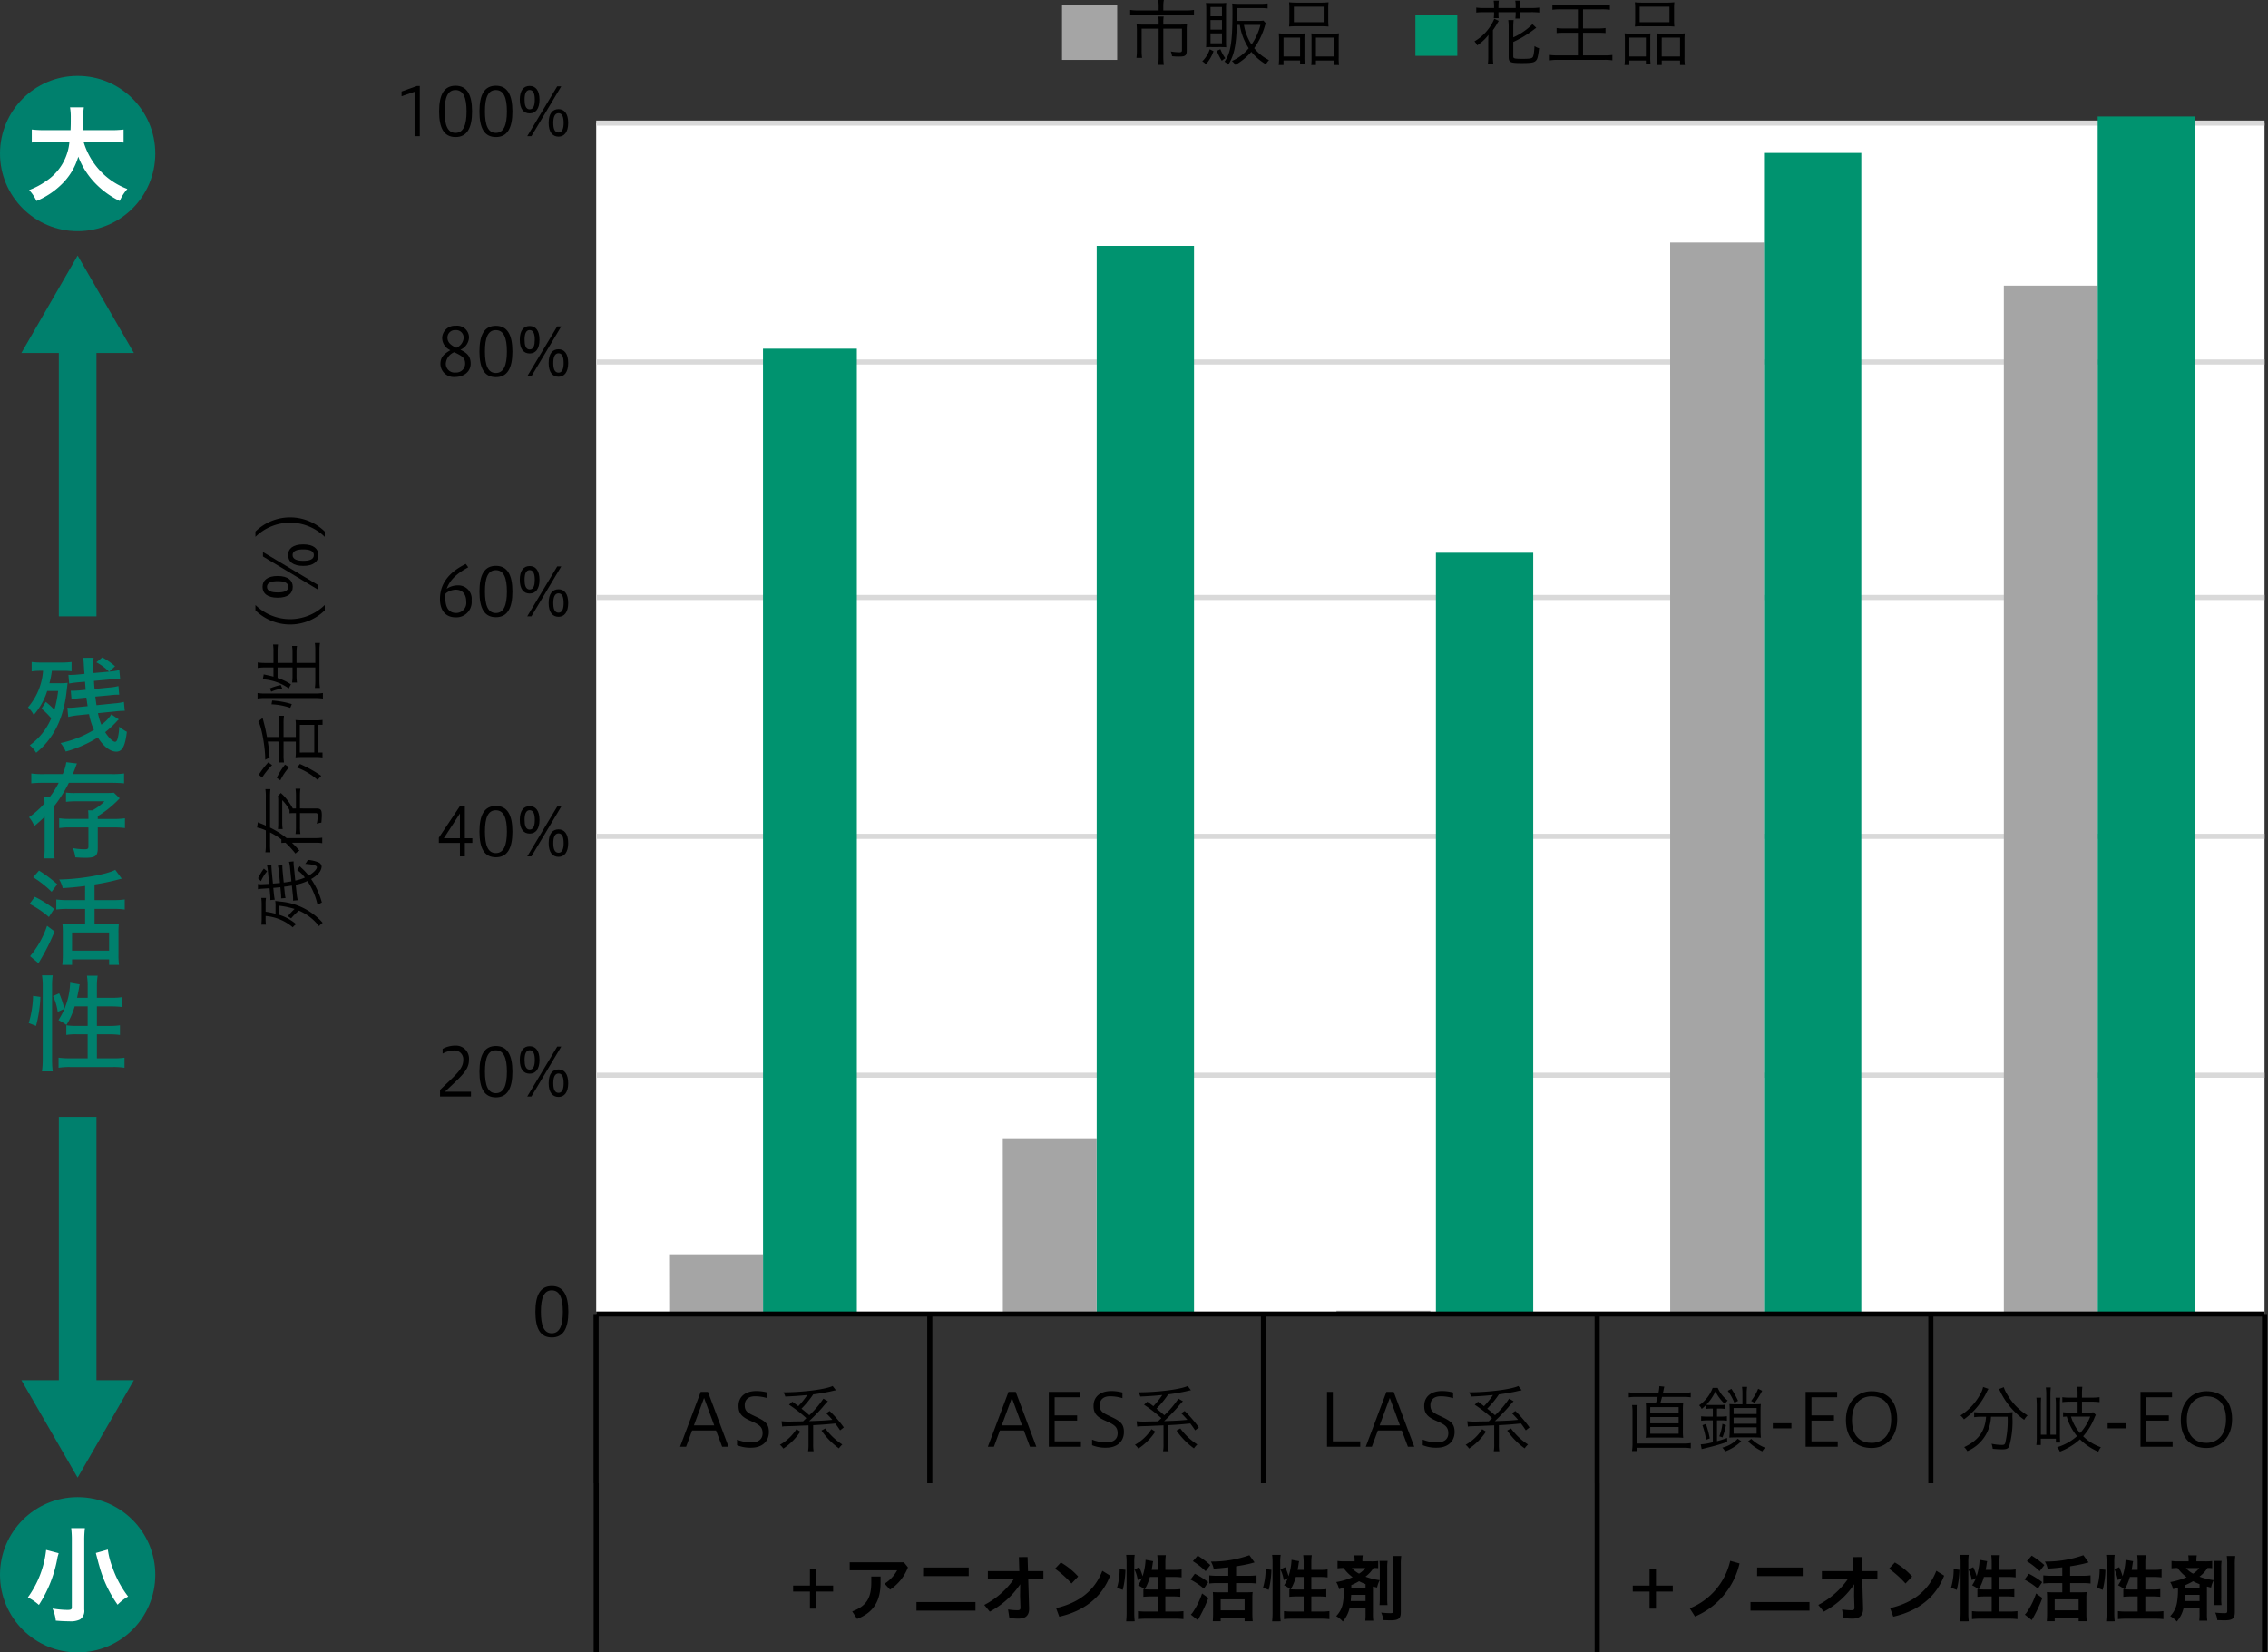 <svg xmlns="http://www.w3.org/2000/svg" xmlns:xlink="http://www.w3.org/1999/xlink" width="402.37" height="293.161" viewBox="0 0 402.37 293.161">
  <rect x="0" y="0" width="402.37" height="293.161" fill="#333333" stroke="none"/>
  <defs>
    <clipPath id="clip-path">
      <rect id="長方形_16253" data-name="長方形 16253" width="297.21" height="213.055" fill="none"/>
    </clipPath>
  </defs>
  <g id="グループ_66595" data-name="グループ 66595" transform="translate(-843 -6511)">
    <g id="アートワーク_118" data-name="アートワーク 118" transform="translate(1044.185 6657.581)">
      <g id="グループ_63120" data-name="グループ 63120" transform="translate(-201.185 -146.58)">
        <g id="グループ_63055" data-name="グループ 63055" transform="translate(45.321 91.795)">
          <g id="グループ_63054" data-name="グループ 63054">
            <g id="グループ_63053" data-name="グループ 63053">
              <path id="パス_352993" data-name="パス 352993" d="M46.306,130.721a4.721,4.721,0,0,0,.44.44,10.81,10.81,0,0,1,1.128,1.23c.866-.519,1.463-1.126,1.463-1.5,0-.285-.687-.479-2.073-.583a3.28,3.28,0,0,0,.453-.7,5.819,5.819,0,0,1,1.879.427.9.9,0,0,1,.583.764,2.124,2.124,0,0,1-.712,1.36,5.65,5.65,0,0,1-1.152.842,14.027,14.027,0,0,1,1.9,4.159,3.524,3.524,0,0,0-.751.478,12.614,12.614,0,0,0-1.813-4.287,8.474,8.474,0,0,1-2.072.662l.167,1.578a7.993,7.993,0,0,0,.194,1.166l-.84.078a2.3,2.3,0,0,0,.012-.285,7.338,7.338,0,0,0-.064-.906l-.157-1.489c-.375.078-.855.142-1.372.207l.1.971a6.141,6.141,0,0,0,.155,1.036l-.79.065a2.042,2.042,0,0,0,.013-.246c0-.181-.026-.5-.052-.816l-.091-.919c-.5.052-.712.064-.8.078l-.453.038.091.933a10.718,10.718,0,0,0,.168,1.165l-.8.065a1.933,1.933,0,0,0,.013-.246,8.518,8.518,0,0,0-.052-.919l-.079-.932a2.706,2.706,0,0,1-.3.013l-.957.064a1.408,1.408,0,0,1-.208.014,4.325,4.325,0,0,0-.6.091v-.945a2.8,2.8,0,0,0,.583.052c.194,0,.932-.04,1.4-.065l-.207-2.149a6.545,6.545,0,0,0-.181-1.178l.79-.079v.194c0,.168.026.48.064,1.011l.208,2.149c.686-.052.932-.079,1.243-.1l-.168-1.879a8.01,8.01,0,0,0-.194-1.2l.79-.065v.142c0,.234.026.634.065,1.075l.181,1.84c.5-.066,1.1-.155,1.36-.207l-.233-2.319a5.484,5.484,0,0,0-.194-1.152l.816-.078v.207a7.357,7.357,0,0,0,.078,1l.22,2.2a7.6,7.6,0,0,0,1.7-.531,5.384,5.384,0,0,0-1.361-1.335ZM38.9,132.87a10.112,10.112,0,0,1,1.023-1.723l.571.479a7.51,7.51,0,0,0-1.088,1.749Zm5.284,6.721a12.791,12.791,0,0,1,1.191-1.283,15.131,15.131,0,0,0-2.706-.569v1.618a8.61,8.61,0,0,1,2.991,1.657,2.291,2.291,0,0,0-.607.556,8.387,8.387,0,0,0-4.818-2.007v.428a6.365,6.365,0,0,0,.064,1.1h-.829a8.506,8.506,0,0,0,.065-1.2v-2.28a10.114,10.114,0,0,0-.065-1.256H40.3a7.1,7.1,0,0,0-.064,1.126V138.8a12.043,12.043,0,0,1,1.761.364V137.92a5.984,5.984,0,0,0-.052-1.036c.155.027.259.039.764.1a11.331,11.331,0,0,1,7.653,3.782,2.583,2.583,0,0,0-.647.6,8.936,8.936,0,0,0-3.575-2.759,9.877,9.877,0,0,0-1.372,1.372Z" transform="translate(-38.434 -68.842)"/>
              <path id="パス_352994" data-name="パス 352994" d="M41.049,128.739a11.4,11.4,0,0,0,.064,1.41H40.22a8.611,8.611,0,0,0,.078-1.424v-2.447a6.77,6.77,0,0,0-1.554-.518l.142-.932c.323.142.453.194.88.363.142.065.285.117.531.234V120.36a8.521,8.521,0,0,0-.078-1.411h.892a11.919,11.919,0,0,0-.064,1.4v5.426a15.113,15.113,0,0,1,2.939,1.865h5.051a8.633,8.633,0,0,0,1.269-.078v.971a7.413,7.413,0,0,0-1.269-.077H44.933c.427.413.764.763,1.334,1.411a2.506,2.506,0,0,0-.712.517,17.431,17.431,0,0,0-1.761-1.928c-.375.012-.479.025-.738.038v-.62a13.068,13.068,0,0,0-2.007-1.244Zm8.209-6.359c.777,0,.972.233.972,1.165,0,.4-.026.764-.078,1.347a3.114,3.114,0,0,0-.816.207,7.05,7.05,0,0,0,.167-1.4c0-.4-.077-.5-.374-.5H46.357v2.421a8.462,8.462,0,0,0,.079,1.295h-.868a8.161,8.161,0,0,0,.077-1.282V123.2h-.44a5.117,5.117,0,0,0-.7.039v-.558a7.246,7.246,0,0,0-1.295-1.773v3.962a7.742,7.742,0,0,0,.078,1.165h-.842a8.852,8.852,0,0,0,.052-1.191v-3.717a6.075,6.075,0,0,0-.052-.971l.531-.53c.078.089.142.155.168.18l.22.207a10.9,10.9,0,0,1,1.722,2.371h.557v-2.214a8.483,8.483,0,0,0-.077-1.3h.868a8.533,8.533,0,0,0-.079,1.308v2.2Z" transform="translate(-38.459 -70.743)"/>
              <path id="パス_352995" data-name="パス 352995" d="M40.614,112.453a27.863,27.863,0,0,1,.323,2.9,3.054,3.054,0,0,0-.777.338c.014-2.189-.647-5.868-1.23-6.825l.765-.583.052.18.064.233c.325,1.244.377,1.476.662,2.953h2.2v-2.486a8.1,8.1,0,0,0-.079-1.283h.895a8.689,8.689,0,0,0-.078,1.283v2.486h2.175v-2.034a5.478,5.478,0,0,0-.051-.983,8.581,8.581,0,0,0,1.151.051H49.1a8.438,8.438,0,0,0,1.23-.064v.866H49.6V114.4h.725v.868a9.524,9.524,0,0,0-1.243-.065H46.635a9.221,9.221,0,0,0-1.1.053,5.982,5.982,0,0,0,.051-.933v-1.865H43.411v2.41a8.515,8.515,0,0,0,.078,1.294h-.895a8.246,8.246,0,0,0,.079-1.294v-2.41Zm-1.594,5.88a15.588,15.588,0,0,1,1.684-2.189l.672.492a13.284,13.284,0,0,0-1.774,2.214Zm3.185.556a12.462,12.462,0,0,1,1.464-2.344l.739.453a10.4,10.4,0,0,0-1.569,2.331Zm4.107-2.459a23.527,23.527,0,0,1,3.781,2.1l-.647.725a11.576,11.576,0,0,0-3.64-2.188Zm2.551-2.034v-4.908H46.3V114.4Z" transform="translate(-38.426 -72.689)"/>
              <path id="パス_352996" data-name="パス 352996" d="M50.411,106.771a10.866,10.866,0,0,0-1.464-.091H40.1a7.646,7.646,0,0,0-1.282.091v-.984a7.237,7.237,0,0,0,1.282.091H49a8.586,8.586,0,0,0,1.413-.091Zm-8.042-3.651a9.423,9.423,0,0,1,2.382,1.139,2.984,2.984,0,0,0-.207.35c-.078.155-.091.182-.181.363a9.022,9.022,0,0,0-4.61-1.619l.167-.88a.3.3,0,0,1,.092.039c.142.025.388.078.738.155s.634.142.892.22v-1.631H40.115a7.2,7.2,0,0,0-1.269.091v-.984a8.981,8.981,0,0,0,1.269.091h1.528V98.483a7.332,7.332,0,0,0-.077-1.308h.88a9.957,9.957,0,0,0-.078,1.295v1.982h2.654V98.729a7.954,7.954,0,0,0-.078-1.295h.868a7.965,7.965,0,0,0-.078,1.295v1.723h3.329V98.288a9.172,9.172,0,0,0-.078-1.385h.906a8.119,8.119,0,0,0-.091,1.385v5.219a8.119,8.119,0,0,0,.091,1.385h-.906a8.919,8.919,0,0,0,.078-1.385v-2.253H45.735v1.385a8.064,8.064,0,0,0,.078,1.295h-.868a7.279,7.279,0,0,0,.078-1.23v-1.45H42.369Zm.829,1.89a6.5,6.5,0,0,0-1.956.544l-.233-.583a10.931,10.931,0,0,1,1.93-.6Zm1.425,3.407a11.487,11.487,0,0,0-3.33-.623l.118-.673a15.064,15.064,0,0,1,3.483.634Z" transform="translate(-38.446 -74.633)"/>
              <path id="パス_352997" data-name="パス 352997" d="M50.8,92.129a8.787,8.787,0,0,1-12.3,0v-.945a8.787,8.787,0,0,0,12.3,0Z" transform="translate(-38.502 -75.646)"/>
              <path id="パス_352998" data-name="パス 352998" d="M42.249,87.661c1.826,0,2.681.778,2.681,1.916,0,1.167-.856,1.93-2.681,1.93s-2.68-.764-2.68-1.93C39.569,88.439,40.422,87.661,42.249,87.661Zm7.136,2.4L39.646,84.2v-.79l9.739,5.827Zm-7.136.518c1.023,0,1.89-.208,1.89-1s-.868-1-1.89-1-1.89.219-1.89,1S41.212,90.575,42.249,90.575ZM46.8,82.054c1.8,0,2.68.777,2.68,1.89,0,1.152-.88,1.929-2.68,1.929-1.84,0-2.694-.765-2.694-1.929C44.1,82.817,44.955,82.054,46.8,82.054Zm0,2.913c1.01,0,1.876-.207,1.876-1.023,0-.777-.866-1-1.876-1-1.05,0-1.9.22-1.9,1S45.745,84.967,46.8,84.967Z" transform="translate(-38.313 -77.263)"/>
              <path id="パス_352999" data-name="パス 352999" d="M50.8,81.442a8.784,8.784,0,0,0-12.3,0V80.5a8.787,8.787,0,0,1,12.3,0Z" transform="translate(-38.502 -77.984)"/>
            </g>
          </g>
        </g>
        <g id="グループ_63058" data-name="グループ 63058" transform="translate(4.964 116.636)">
          <g id="グループ_63057" data-name="グループ 63057">
            <g id="グループ_63056" data-name="グループ 63056">
              <path id="パス_353000" data-name="パス 353000" d="M7.382,106.983a15.957,15.957,0,0,1,1.527,1.394,21.722,21.722,0,0,0,.658-3.335H7.627A11.8,11.8,0,0,1,5.234,109.3a4.725,4.725,0,0,0-1.017-1.357,11.067,11.067,0,0,0,2.676-6.482H6.4a10.736,10.736,0,0,0-1.527.1V99.9a13.876,13.876,0,0,0,1.847.094h3.334a16.737,16.737,0,0,0,1.9-.094v1.64a12.064,12.064,0,0,0-1.488-.077H8.457a15.216,15.216,0,0,1-.434,2.206h1.7a10.189,10.189,0,0,0,1.546-.075,1.221,1.221,0,0,0-.058.339L11,105.682c-.622,4.541-2.354,7.895-5.331,10.325a5.461,5.461,0,0,0-1.131-1.338,11.384,11.384,0,0,0,3.806-4.785,13.454,13.454,0,0,0-1.733-1.715Zm12.361,3.693a18.722,18.722,0,0,1-1.828,1.676c.62.981,1.356,1.7,1.752,1.7.207,0,.339-.169.452-.565a8.989,8.989,0,0,0,.283-2.111,8.005,8.005,0,0,0,1.357.905c-.3,2.563-.811,3.523-1.885,3.523s-2.3-.943-3.259-2.525a21.344,21.344,0,0,1-5.69,2.506A6.207,6.207,0,0,0,10,114.274a18.785,18.785,0,0,0,5.916-2.335,12.4,12.4,0,0,1-.868-2.789l-2.015.207a14.451,14.451,0,0,0-1.676.283L11.207,108a3.08,3.08,0,0,0,.377.019,11.5,11.5,0,0,0,1.338-.094l1.883-.188c-.113-.622-.149-1.018-.226-1.526l-1.168.112a11.344,11.344,0,0,0-1.469.207L11.81,105h.3c.264,0,.755-.019,1.188-.056l1.15-.113-.113-1.431-1.15.094c-.736.074-1.055.113-1.659.225l-.132-1.544a3.064,3.064,0,0,0,.34.019,12.407,12.407,0,0,0,1.337-.075l1.169-.113-.02-.245-.019-.245c-.019-.075-.038-.565-.094-1.47-.019-.339-.038-.4-.055-.584a1.341,1.341,0,0,1-.039-.188l-.038-.113,1.885-.019a8.289,8.289,0,0,0-.075,1c0,.265.038,1.263.055,1.715l2.752-.245a9.256,9.256,0,0,0-2.242-1.659l1.055-.866a12.436,12.436,0,0,1,2.261,1.564l-1.037.961.113-.019a10.3,10.3,0,0,0,1.679-.264l.149,1.563a1.64,1.64,0,0,0-.264-.018,13.834,13.834,0,0,0-1.488.112l-2.9.265c.057.865.075,1.054.112,1.431l2.488-.245a9.953,9.953,0,0,0,1.752-.264l.132,1.546a1.052,1.052,0,0,0-.206-.02,12.357,12.357,0,0,0-1.547.114l-2.486.225c.057.416.074.584.208,1.527l3.164-.32a9.437,9.437,0,0,0,1.7-.264l.152,1.583h-.246a14.082,14.082,0,0,0-1.507.112l-3,.3a10.293,10.293,0,0,0,.6,2.035,6.116,6.116,0,0,0,1.77-1.827l1.32.9c-.114.113-.171.149-.265.245-.038.038-.094.113-.17.188Z" transform="translate(-4.217 -99.088)" fill="#00806d"/>
              <path id="パス_353001" data-name="パス 353001" d="M6.977,118.535a19.966,19.966,0,0,0-2.2.094v-1.752a14.611,14.611,0,0,0,2.242.113H10.35a8.406,8.406,0,0,0,.64-2.111l1.885.226c-.132.32-.246.64-.358.962-.226.564-.34.829-.378.923h6.9a14.353,14.353,0,0,0,2.2-.113v1.752c-.433-.055-1.489-.094-2.167-.094H11.442A23.479,23.479,0,0,1,8.8,122.718v7.33a13.576,13.576,0,0,0,.114,1.9H7.033a11.514,11.514,0,0,0,.114-1.9v-5.484c-.565.546-1,.942-1.828,1.64a5.686,5.686,0,0,0-.942-1.564,15.869,15.869,0,0,0,2.75-2.468,9.683,9.683,0,0,0-.054-1.092h.959a14.839,14.839,0,0,0,1.6-2.544Zm9.59,11.625c0,1.338-.433,1.677-2.147,1.677-.49,0-1.037-.019-1.828-.075a6.445,6.445,0,0,0-.434-1.64,11.23,11.23,0,0,0,2.035.207c.584,0,.717-.094.717-.49v-3.391H11.743a13.713,13.713,0,0,0-2.016.113v-1.734a13.244,13.244,0,0,0,2,.114H14.91v-.6a6.746,6.746,0,0,0-.058-.923h.772a8.954,8.954,0,0,0,2.131-1.6H12.611a13.223,13.223,0,0,0-1.676.094v-1.64a12.418,12.418,0,0,0,1.714.074h5.293a14.612,14.612,0,0,0,1.49-.055l1.035,1a2.188,2.188,0,0,0-.226.227l-.319.319a18.7,18.7,0,0,1-3.355,2.62v.49h2.825a13.233,13.233,0,0,0,2-.114v1.734a13.745,13.745,0,0,0-2.054-.113h-2.77Z" transform="translate(-4.189 -96.291)" fill="#00806d"/>
              <path id="パス_353002" data-name="パス 353002" d="M5.38,135.889a18.661,18.661,0,0,1,3.43,2.148l-.924,1.433a17.2,17.2,0,0,0-3.428-2.319ZM8.9,142.032a38.49,38.49,0,0,1-2.865,5.632l-1.487-1.243a16.693,16.693,0,0,0,3.013-5.389Zm-2.771-10.8a23.314,23.314,0,0,1,3.242,2.43l-1,1.338A19.124,19.124,0,0,0,5.1,132.422Zm8.178,2.731c-1.338.188-2.789.321-3.976.377a4.9,4.9,0,0,0-.623-1.524c3.525-.039,8.423-.868,9.949-1.715l1.149,1.564-.377.093-.414.113a40.852,40.852,0,0,1-4.033.83v2.769H19.36a12.965,12.965,0,0,0,1.979-.113v1.79a12.186,12.186,0,0,0-1.961-.113H15.986v2.694h2.865a8.342,8.342,0,0,0,1.45-.075,12.869,12.869,0,0,0-.075,1.659V146.1a13.422,13.422,0,0,0,.094,1.866H18.569v-.981H11.994v.981H10.26a15.672,15.672,0,0,0,.094-1.885v-3.826a12.832,12.832,0,0,0-.075-1.6,9.413,9.413,0,0,0,1.433.075h2.6v-2.694H11.2a13.55,13.55,0,0,0-2,.113v-1.79a13.462,13.462,0,0,0,1.978.113h3.129Zm-2.318,11.474h6.575v-3.221H11.994Z" transform="translate(-4.174 -93.418)" fill="#00806d"/>
              <path id="パス_353003" data-name="パス 353003" d="M4.329,155.467a17.873,17.873,0,0,0,.772-4.823l1.3.188a23.321,23.321,0,0,1-.772,5.144Zm2.355,8.574a17.957,17.957,0,0,0,.132-2.244V148.93a11.535,11.535,0,0,0-.132-1.922h1.9a13.134,13.134,0,0,0-.113,1.922v12.981a16.867,16.867,0,0,0,.113,2.129Zm2.789-10.57a9.764,9.764,0,0,0-.829-2.789l1.091-.49a17.193,17.193,0,0,1,.925,2.751Zm3.015-.961a13.523,13.523,0,0,1-1.47,3.3,8.814,8.814,0,0,0-1.413-.866,12.862,12.862,0,0,0,2.072-6.632l1.7.3a2.9,2.9,0,0,0-.112.566c-.134.772-.228,1.168-.359,1.808h1.883v-2a10.946,10.946,0,0,0-.132-1.921h1.9a11.08,11.08,0,0,0-.132,1.921v2h2.468a11.649,11.649,0,0,0,1.978-.113v1.752a15.072,15.072,0,0,0-1.96-.112H16.425v3.467h2.129a11.4,11.4,0,0,0,1.96-.114v1.715a12.7,12.7,0,0,0-1.96-.112H16.425v4.258h2.789a13.872,13.872,0,0,0,2.109-.114V163.4a12.606,12.606,0,0,0-2.109-.133h-7.5a12.365,12.365,0,0,0-2.092.133v-1.792a13.615,13.615,0,0,0,2.092.114h3.07v-4.258H12.977a11.547,11.547,0,0,0-1.979.112v-1.715a10.208,10.208,0,0,0,1.772.114h2.015V152.51Z" transform="translate(-4.197 -90.601)" fill="#00806d"/>
            </g>
          </g>
        </g>
        <g id="グループ_63060" data-name="グループ 63060" transform="translate(3.793 45.336)">
          <line id="線_3378" data-name="線 3378" y1="49.645" transform="translate(9.982 14.366)" fill="none" stroke="#00806d" stroke-miterlimit="10" stroke-width="6.673"/>
          <g id="グループ_63059" data-name="グループ 63059">
            <path id="パス_353004" data-name="パス 353004" d="M23.187,55.8,13.205,38.515,3.223,55.8Z" transform="translate(-3.223 -38.515)" fill="#00806d"/>
          </g>
        </g>
        <g id="グループ_63062" data-name="グループ 63062" transform="translate(3.793 198.137)">
          <line id="線_3379" data-name="線 3379" y2="49.645" transform="translate(9.983)" fill="none" stroke="#00806d" stroke-miterlimit="10" stroke-width="6.673"/>
          <g id="グループ_63061" data-name="グループ 63061" transform="translate(0 46.724)">
            <path id="パス_353005" data-name="パス 353005" d="M3.223,208.021,13.2,225.307l9.983-17.287Z" transform="translate(-3.223 -208.021)" fill="#00806d"/>
          </g>
        </g>
        <circle id="楕円形_622" data-name="楕円形 622" cx="13.775" cy="13.775" r="13.775" transform="translate(0 13.463)" fill="#00806d"/>
        <g id="グループ_63064" data-name="グループ 63064" transform="translate(5.171 19.038)">
          <g id="グループ_63063" data-name="グループ 63063">
            <path id="パス_353006" data-name="パス 353006" d="M14.058,22.317a12.834,12.834,0,0,0,2.658,4.823,12.7,12.7,0,0,0,5.105,3.523,7.926,7.926,0,0,0-1.357,2.129A15.323,15.323,0,0,1,15.9,29.42a14.09,14.09,0,0,1-2.789-4.485A11.137,11.137,0,0,1,10.1,29.891a13.943,13.943,0,0,1-4.408,2.9,7.6,7.6,0,0,0-1.3-1.94,13.16,13.16,0,0,0,3-1.583,9.3,9.3,0,0,0,4.146-6.952H7.2a14.745,14.745,0,0,0-2.337.112V20.113a17.874,17.874,0,0,0,2.337.112h4.54c.039-.923.039-1.224.039-2.2a10.039,10.039,0,0,0-.133-1.847H14.1a13.762,13.762,0,0,0-.132,2.186c0,.753-.019,1.187-.036,1.865h4.9a18.55,18.55,0,0,0,2.318-.112v2.317a19.977,19.977,0,0,0-2.3-.112Z" transform="translate(-4.393 -16.174)" fill="#fff"/>
          </g>
        </g>
        <circle id="楕円形_623" data-name="楕円形 623" cx="13.775" cy="13.775" r="13.775" transform="translate(0 265.61)" fill="#00806d"/>
        <g id="グループ_63066" data-name="グループ 63066" transform="translate(4.945 271.11)">
          <g id="グループ_63065" data-name="グループ 63065">
            <path id="パス_353007" data-name="パス 353007" d="M9.664,234.768a.679.679,0,0,0-.057.226c-.074.225-.074.245-.132.433a22.691,22.691,0,0,1-3.315,8.516,9.107,9.107,0,0,0-1.96-1.337,17.573,17.573,0,0,0,3.241-8.422Zm4.654-4.447a17.719,17.719,0,0,0-.113,2.261v12.19a1.822,1.822,0,0,1-.753,1.753,3.783,3.783,0,0,1-1.922.319c-.716,0-1.488-.036-2.373-.112a7.022,7.022,0,0,0-.584-2.148,17.892,17.892,0,0,0,2.637.245c.623,0,.792-.094.792-.452V232.563a17.752,17.752,0,0,0-.114-2.242Zm4.069,3.807a13.886,13.886,0,0,0,.849,3.241,18.469,18.469,0,0,0,2.751,5.086,8.348,8.348,0,0,0-1.866,1.45,21.733,21.733,0,0,1-3.278-6.988c-.038-.077-.226-.811-.584-2.187Z" transform="translate(-4.201 -230.321)" fill="#fff"/>
          </g>
        </g>
        <g id="グループ_63067" data-name="グループ 63067" transform="translate(105.777 21.839)">
          <rect id="長方形_16252" data-name="長方形 16252" width="295.977" height="211.289" transform="translate(0)" fill="#fff"/>
        </g>
        <g id="グループ_63068" data-name="グループ 63068" transform="translate(105.776 21.84)">
          <path id="パス_353008" data-name="パス 353008" d="M89.862,18.554H385.84M89.862,60.93H385.84M89.862,102.716H385.84M89.862,145.092H385.84M89.862,187.467H385.84" transform="translate(-89.862 -18.554)" fill="none" stroke="#d9d9d9" stroke-linejoin="round" stroke-width="0.904"/>
        </g>
        <g id="グループ_63070" data-name="グループ 63070" transform="translate(105.16 20.662)">
          <g id="グループ_63069" data-name="グループ 63069" transform="translate(0)" clip-path="url(#clip-path)">
            <path id="パス_353009" data-name="パス 353009" d="M337.644,44.205h16.649v182.45H337.644Zm-59.2-7.651H295.1v190.1H278.449Zm-59.2,189.513H235.9v.589H219.254Zm-59.2-30.6h16.649v31.193H160.058Zm-59.2,20.6h16.649v10.594H100.863Z" transform="translate(-87.298 -14.189)" fill="#a5a5a5"/>
          </g>
        </g>
        <g id="グループ_63072" data-name="グループ 63072" transform="translate(105.16 20.662)">
          <g id="グループ_63071" data-name="グループ 63071" transform="translate(0)" clip-path="url(#clip-path)">
            <path id="パス_353010" data-name="パス 353010" d="M351.788-3.446h17.266V233.739H351.788Zm-59.2,31.193h17.264V233.739H292.593ZM234.381,98.685h17.266V234.051H234.381ZM174.2,44.226h17.266V233.739H174.2Zm-59.2,18.245h16.649V233.739H115.007Z" transform="translate(-84.793 -21.273)" fill="#00936f"/>
          </g>
        </g>
        <g id="グループ_63073" data-name="グループ 63073" transform="translate(105.777 233.128)">
          <line id="線_3380" data-name="線 3380" x2="295.977" transform="translate(0)" fill="none" stroke="#000" stroke-linejoin="round" stroke-width="0.904"/>
        </g>
        <g id="グループ_63074" data-name="グループ 63074" transform="translate(105.776 233.129)">
          <path id="パス_353011" data-name="パス 353011" d="M385.84,198.054V228.07m0-30.016v4.12m-59.2-4.12V228.07m0-30.016v4.12m-59.2-4.12V228.07m0-30.016v4.12m-59.2-4.12V228.07m0-30.016v4.12m-59.2-4.12V228.07m0-30.016v4.12m-59.2-4.12V228.07m0-30.016v4.12" transform="translate(-89.862 -198.054)" fill="none" stroke="#000" stroke-linejoin="round" stroke-width="0.904"/>
        </g>
        <g id="グループ_63075" data-name="グループ 63075" transform="translate(105.776 263.145)">
          <path id="パス_353012" data-name="パス 353012" d="M385.84,223.554V253.57M267.448,223.554V253.57M89.862,223.554V253.57" transform="translate(-89.862 -223.554)" fill="none" stroke="#000" stroke-linejoin="round" stroke-width="0.904"/>
        </g>
        <g id="グループ_63078" data-name="グループ 63078" transform="translate(120.65 245.896)">
          <g id="グループ_63077" data-name="グループ 63077" transform="translate(0)">
            <g id="グループ_63076" data-name="グループ 63076">
              <path id="パス_353013" data-name="パス 353013" d="M102.5,219.519l3.664-9.738h1.283l3.651,9.738H109.97l-1.089-2.887h-4.247l-1.062,2.887Zm2.46-3.795h3.6l-1.8-4.868Z" transform="translate(-102.498 -208.744)"/>
              <path id="パス_353014" data-name="パス 353014" d="M111.089,218.272a6.742,6.742,0,0,0,2.473.5c1.644,0,2.059-.855,2.059-1.62,0-.984-.426-1.436-1.657-1.994l-.686-.311c-1.528-.686-1.929-1.411-1.929-2.563,0-1.594,1.165-2.63,3.161-2.63a7.789,7.789,0,0,1,1.968.259v1.01a7.464,7.464,0,0,0-2.214-.337c-1.231,0-1.814.673-1.814,1.567s.324,1.269,1.385,1.774l.712.337c1.593.752,2.188,1.269,2.188,2.656,0,1.722-1.255,2.784-3.106,2.784a6.194,6.194,0,0,1-2.539-.44Z" transform="translate(-100.977 -208.765)"/>
              <path id="パス_353015" data-name="パス 353015" d="M121.16,216.994A10.543,10.543,0,0,1,118.155,220a2.6,2.6,0,0,0-.609-.673,8.385,8.385,0,0,0,2.939-2.772Zm-3.316-1.852a11.632,11.632,0,0,0,1.334.066c.091,0,.285,0,.61-.014.128,0,.44-.013.932-.013.128,0,.5-.012.932-.012.128-.131.323-.312.583-.571a25.173,25.173,0,0,0-3.07-2.382l.584-.531c.556.4.75.545,1.062.791a14.2,14.2,0,0,0,1.591-1.982c-1.463.142-2.357.207-3.9.272a2.567,2.567,0,0,0-.337-.751c3.445,0,7.485-.519,8.742-1.115l.583.752c-.1.013-.194.038-.234.038s-.272.066-.622.142c-.544.142-2.5.48-3.172.545a17.46,17.46,0,0,1-2.086,2.539c.61.478.817.659,1.387,1.165a16.655,16.655,0,0,0,2.5-2.94l.8.466a13.072,13.072,0,0,0-.958,1.075c-.5.6-1.8,1.929-2.382,2.447,2.344-.078,2.732-.1,4.132-.233-.325-.374-.532-.6-1.089-1.165l.609-.4a22.323,22.323,0,0,1,2.512,2.915l-.659.517c-.377-.569-.492-.724-.856-1.216-1.567.155-2.357.219-3.923.3v3.392a6.716,6.716,0,0,0,.077,1.23h-.983a6.589,6.589,0,0,0,.078-1.23V215.88l-1.308.052c-1.309.066-1.348.066-1.879.078l-.531.013-.335.014c-.157.013-.273.013-.312.013s-.168.025-.3.052Zm7.757,1.283a11.275,11.275,0,0,0,3.018,2.849,3.742,3.742,0,0,0-.6.686,12.822,12.822,0,0,1-3.095-3.161Z" transform="translate(-99.833 -208.9)"/>
            </g>
          </g>
        </g>
        <g id="グループ_63081" data-name="グループ 63081" transform="translate(175.258 245.896)">
          <g id="グループ_63080" data-name="グループ 63080">
            <g id="グループ_63079" data-name="グループ 63079">
              <path id="パス_353016" data-name="パス 353016" d="M148.89,219.519l3.664-9.738h1.283l3.653,9.738h-1.126l-1.089-2.887h-4.247l-1.063,2.887Zm2.461-3.795h3.6l-1.8-4.868Z" transform="translate(-148.89 -208.744)"/>
              <path id="パス_353017" data-name="パス 353017" d="M158.076,219.519v-9.738h5.595v.958h-4.559v3.224H163.1v.919h-3.988v3.678h4.663v.958Z" transform="translate(-147.263 -208.744)"/>
              <path id="パス_353018" data-name="パス 353018" d="M164.6,218.272a6.742,6.742,0,0,0,2.473.5c1.644,0,2.059-.855,2.059-1.62,0-.984-.427-1.436-1.657-1.994l-.686-.311c-1.528-.686-1.929-1.411-1.929-2.563,0-1.594,1.165-2.63,3.159-2.63a7.774,7.774,0,0,1,1.968.259v1.01a7.452,7.452,0,0,0-2.214-.337c-1.23,0-1.814.673-1.814,1.567s.325,1.269,1.387,1.774l.712.337c1.593.752,2.188,1.269,2.188,2.656,0,1.722-1.255,2.784-3.108,2.784a6.192,6.192,0,0,1-2.538-.44Z" transform="translate(-146.108 -208.765)"/>
              <path id="パス_353019" data-name="パス 353019" d="M174.669,216.994A10.543,10.543,0,0,1,171.664,220a2.6,2.6,0,0,0-.609-.673,8.4,8.4,0,0,0,2.939-2.772Zm-3.316-1.852a11.632,11.632,0,0,0,1.334.066c.091,0,.285,0,.61-.014.128,0,.44-.013.932-.013.128,0,.5-.012.932-.012.128-.131.323-.312.583-.571a25.173,25.173,0,0,0-3.07-2.382l.583-.531c.557.4.751.545,1.063.791a14.2,14.2,0,0,0,1.591-1.982c-1.463.142-2.357.207-3.9.272a2.567,2.567,0,0,0-.337-.751c3.444,0,7.485-.519,8.741-1.115l.583.752c-.1.013-.194.038-.233.038s-.272.066-.622.142c-.544.142-2.5.48-3.172.545a17.459,17.459,0,0,1-2.086,2.539c.61.478.816.659,1.387,1.165a16.656,16.656,0,0,0,2.5-2.94l.8.466a13.5,13.5,0,0,0-.957,1.075c-.506.6-1.8,1.929-2.382,2.447,2.344-.078,2.732-.1,4.13-.233-.324-.374-.531-.6-1.088-1.165l.609-.4a22.322,22.322,0,0,1,2.512,2.915l-.66.517c-.375-.569-.492-.724-.855-1.216-1.567.155-2.357.219-3.923.3v3.392a6.609,6.609,0,0,0,.076,1.23h-.984a6.456,6.456,0,0,0,.079-1.23V215.88l-1.309.052c-1.308.066-1.347.066-1.877.078l-.531.013-.337.014c-.155.013-.272.013-.311.013s-.168.025-.3.052Zm7.757,1.283a11.289,11.289,0,0,0,3.017,2.849,3.781,3.781,0,0,0-.6.686,12.822,12.822,0,0,1-3.095-3.161Z" transform="translate(-144.965 -208.9)"/>
            </g>
          </g>
        </g>
        <g id="グループ_63084" data-name="グループ 63084" transform="translate(235.428 245.896)">
          <g id="グループ_63083" data-name="グループ 63083">
            <g id="グループ_63082" data-name="グループ 63082">
              <path id="パス_353020" data-name="パス 353020" d="M200.007,219.519v-9.738h1.036v8.78H205.9v.958Z" transform="translate(-200.007 -208.744)"/>
              <path id="パス_353021" data-name="パス 353021" d="M205.848,219.519l3.664-9.738H210.8l3.653,9.738h-1.126l-1.089-2.887h-4.247l-1.063,2.887Zm2.461-3.795h3.6l-1.8-4.868Z" transform="translate(-198.973 -208.744)"/>
              <path id="パス_353022" data-name="パス 353022" d="M214.439,218.272a6.742,6.742,0,0,0,2.473.5c1.644,0,2.059-.855,2.059-1.62,0-.984-.427-1.436-1.659-1.994l-.686-.311c-1.527-.686-1.928-1.411-1.928-2.563,0-1.594,1.165-2.63,3.159-2.63a7.782,7.782,0,0,1,1.968.259v1.01a7.458,7.458,0,0,0-2.214-.337c-1.231,0-1.814.673-1.814,1.567s.325,1.269,1.387,1.774l.712.337c1.593.752,2.188,1.269,2.188,2.656,0,1.722-1.256,2.784-3.108,2.784a6.187,6.187,0,0,1-2.538-.44Z" transform="translate(-197.451 -208.765)"/>
              <path id="パス_353023" data-name="パス 353023" d="M224.509,216.994a10.538,10.538,0,0,1-3,3.005,2.6,2.6,0,0,0-.609-.673,8.4,8.4,0,0,0,2.939-2.772Zm-3.315-1.852a11.632,11.632,0,0,0,1.334.066c.091,0,.285,0,.609-.014.129,0,.44-.013.932-.013.129,0,.5-.012.932-.012.129-.131.324-.312.583-.571a25.071,25.071,0,0,0-3.069-2.382l.583-.531c.557.4.751.545,1.062.791a14.123,14.123,0,0,0,1.593-1.982c-1.463.142-2.357.207-3.9.272a2.54,2.54,0,0,0-.338-.751c3.445,0,7.486-.519,8.742-1.115l.583.752c-.1.013-.194.038-.233.038s-.272.066-.622.142c-.544.142-2.5.48-3.173.545a17.456,17.456,0,0,1-2.085,2.539c.609.478.816.659,1.387,1.165a16.655,16.655,0,0,0,2.5-2.94l.8.466a13.224,13.224,0,0,0-.957,1.075c-.506.6-1.8,1.929-2.384,2.447,2.345-.078,2.733-.1,4.132-.233-.324-.374-.531-.6-1.089-1.165l.61-.4a22.323,22.323,0,0,1,2.512,2.915l-.66.517c-.375-.569-.492-.724-.855-1.216-1.567.155-2.357.219-3.923.3v3.392a6.608,6.608,0,0,0,.077,1.23h-.984a6.455,6.455,0,0,0,.079-1.23V215.88l-1.309.052c-1.308.066-1.347.066-1.877.078l-.532.013-.335.014c-.157.013-.272.013-.311.013s-.168.025-.3.052Zm7.757,1.283a11.272,11.272,0,0,0,3.017,2.849,3.834,3.834,0,0,0-.6.686,12.817,12.817,0,0,1-3.093-3.161Z" transform="translate(-196.308 -208.9)"/>
            </g>
          </g>
        </g>
        <g id="グループ_63087" data-name="グループ 63087" transform="translate(288.967 245.923)">
          <g id="グループ_63086" data-name="グループ 63086">
            <g id="グループ_63085" data-name="グループ 63085">
              <path id="パス_353024" data-name="パス 353024" d="M250.761,210.1a8.741,8.741,0,0,0,.155-1.178l.88.091a5.537,5.537,0,0,0-.141.634c-.053.246-.053.259-.1.453h3.588a7.317,7.317,0,0,0,1.334-.091v.892a9.169,9.169,0,0,0-1.334-.077h-3.755c-.117.466-.182.7-.311,1.139h2.616a13.717,13.717,0,0,0,1.45-.052,11.728,11.728,0,0,0-.052,1.411v3.394a11.26,11.26,0,0,0,.052,1.372,13.712,13.712,0,0,0-1.45-.052h-3.743a13.57,13.57,0,0,0-1.45.052,11.021,11.021,0,0,0,.052-1.372v-3.394a11.083,11.083,0,0,0-.052-1.411,14.007,14.007,0,0,0,1.464.052h.323c.157-.5.208-.7.324-1.139H246.8a10.088,10.088,0,0,0-1.308.077v-.892a8,8,0,0,0,1.308.091Zm4.494,9a8.086,8.086,0,0,0,1.231-.078v.919a6.922,6.922,0,0,0-1.27-.091h-8.223v.583h-.932a9.132,9.132,0,0,0,.091-1.476V213.61a8.619,8.619,0,0,0-.078-1.334h.984a11.52,11.52,0,0,0-.065,1.334V219.1Zm-5.957-5.361h5.038v-1.1H249.3Zm0,1.773h5.038V214.4H249.3Zm0,1.853h5.038v-1.191H249.3Z" transform="translate(-245.491 -208.923)"/>
              <path id="パス_353025" data-name="パス 353025" d="M259.4,209.214a5.722,5.722,0,0,0,1.761,2.24,2.625,2.625,0,0,0-.492.609,7.39,7.39,0,0,1-1.683-2.24,8.611,8.611,0,0,1-2.434,3.12,1.85,1.85,0,0,0-.466-.647,6.517,6.517,0,0,0,2.408-3.082Zm-.88,5.762h-.868a8.881,8.881,0,0,0-1.2.066v-.8a8.873,8.873,0,0,0,1.217.066h.855v-1.425h-.324a5.511,5.511,0,0,0-.829.052v-.738a4.99,4.99,0,0,0,.855.052h1.554a4.9,4.9,0,0,0,.842-.052v.738a4.875,4.875,0,0,0-.829-.052h-.531V214.3h.649a6.371,6.371,0,0,0,1.112-.066v.8a7.529,7.529,0,0,0-1.112-.066h-.649v3.7c.725-.2,1.023-.3,1.8-.57l.014.7a36.694,36.694,0,0,1-3.6,1.036l-.932.233-.168-.842a10.363,10.363,0,0,0,2.149-.376Zm-1.191,3.432a14.417,14.417,0,0,0-.647-2.577l.609-.221a14.774,14.774,0,0,1,.686,2.565Zm2.344-.61a8.655,8.655,0,0,0,.557-2.213l.621.233a12.765,12.765,0,0,1-.607,2.175Zm3.9.882a8.351,8.351,0,0,1-2.863,1.8,2.436,2.436,0,0,0-.5-.673,5.543,5.543,0,0,0,2.732-1.58Zm-1.748-9.3A15.05,15.05,0,0,1,263,211.506l-.647.35a10.157,10.157,0,0,0-1.178-2.136Zm1.955.932a8.306,8.306,0,0,0-.079-1.283h.908a7.934,7.934,0,0,0-.079,1.3v1.787h1.218c.751,0,.984-.013,1.295-.039-.026.181-.052.738-.052,1.257v3.4a12,12,0,0,0,.065,1.308c-.35-.038-.855-.051-1.347-.051h-2.926c-.4,0-.946.013-1.335.039a11.663,11.663,0,0,0,.066-1.282v-3.432a9.988,9.988,0,0,0-.052-1.243,10.048,10.048,0,0,0,1.282.039h1.036Zm-1.567,3.535h4.079v-1.062H262.21Zm0,1.723h4.079v-1.089H262.21Zm0,1.761h4.079v-1.126H262.21Zm3.12.919a7.619,7.619,0,0,0,2.46,1.567,3.384,3.384,0,0,0-.492.647,9.027,9.027,0,0,1-2.525-1.761Zm1.942-8.534a13.277,13.277,0,0,1-1.334,2.136l-.621-.324a8.91,8.91,0,0,0,1.243-2.164Z" transform="translate(-243.615 -208.904)"/>
              <path id="パス_353026" data-name="パス 353026" d="M267.194,214.512h3.3v.905h-3.3Z" transform="translate(-241.647 -207.933)"/>
              <path id="パス_353027" data-name="パス 353027" d="M272.144,219.519v-9.738h5.595v.958H273.18v3.224h3.989v.919H273.18v3.678h4.662v.958Z" transform="translate(-240.771 -208.771)"/>
              <path id="パス_353028" data-name="パス 353028" d="M287.32,214.642c0,3.224-2,5.115-4.546,5.115s-4.558-1.529-4.558-4.972c0-3.212,2.02-5.1,4.558-5.1S287.32,211.2,287.32,214.642Zm-8.029.154c0,3.2,1.853,4.054,3.483,4.054s3.471-1.049,3.471-4.2-1.839-4.066-3.471-4.066S279.291,211.637,279.291,214.8Z" transform="translate(-239.695 -208.789)"/>
            </g>
          </g>
        </g>
        <g id="グループ_63090" data-name="グループ 63090" transform="translate(347.804 246.038)">
          <g id="グループ_63089" data-name="グループ 63089">
            <g id="グループ_63088" data-name="グループ 63088">
              <path id="パス_353029" data-name="パス 353029" d="M300.449,209.381a4.2,4.2,0,0,0-.35.647,12.823,12.823,0,0,1-4,4.766,2.94,2.94,0,0,0-.621-.686,10.4,10.4,0,0,0,3.484-3.717,4.09,4.09,0,0,0,.531-1.347Zm-1.23,4.946a9.085,9.085,0,0,0-1.309.079v-.895a12.218,12.218,0,0,0,1.309.066h4.2a10.547,10.547,0,0,0,1.321-.066,6.836,6.836,0,0,0-.038.906,16.2,16.2,0,0,1-.583,5.193c-.208.388-.518.5-1.244.5a16.712,16.712,0,0,1-1.67-.1,4.261,4.261,0,0,0-.206-.893,9.326,9.326,0,0,0,1.8.207c.4,0,.531-.065.622-.324a17.4,17.4,0,0,0,.428-4.675h-2.953a6.884,6.884,0,0,1-4.2,6.1,2.871,2.871,0,0,0-.556-.712c2.551-1.2,3.7-2.81,3.884-5.388Zm3.949-5.244a5,5,0,0,0,.479,1.062,10.688,10.688,0,0,0,3.743,3.949,3.082,3.082,0,0,0-.6.777,13.162,13.162,0,0,1-4.286-5.1,1.777,1.777,0,0,0-.194-.351Z" transform="translate(-295.476 -209.017)"/>
              <path id="パス_353030" data-name="パス 353030" d="M308.678,210.485a8.815,8.815,0,0,0-.078-1.347h.88a11.1,11.1,0,0,0-.065,1.347v7.031h.971v-5.3a9.972,9.972,0,0,0-.065-1.269h.829a11.063,11.063,0,0,0-.052,1.269v5.271c0,.607.026,1.2.052,1.424h-.764v-.686h-2.681v1.114h-.789a9.815,9.815,0,0,0,.078-1.36v-5.775c-.014-.545-.027-.908-.066-1.257h.843c-.026.272-.052.764-.052,1.257v5.308h.958Zm4.17,1.178a9.124,9.124,0,0,0-1.321.078v-.88a8.041,8.041,0,0,0,1.307.077h1.4V210.3a8.03,8.03,0,0,0-.077-1.282h.918a10.85,10.85,0,0,0-.064,1.282v.634h1.8a8.579,8.579,0,0,0,1.321-.077v.88a11.247,11.247,0,0,0-1.308-.078h-1.813v1.929h1.152a4.312,4.312,0,0,0,.866-.052l.441.466c-.065.129-.1.194-.155.311-.026.065-.052.129-.168.4a10.834,10.834,0,0,1-1.93,3.082,8.575,8.575,0,0,0,3.148,1.943,3.038,3.038,0,0,0-.453.79,10.246,10.246,0,0,1-3.25-2.189,11.366,11.366,0,0,1-3.562,2.176,2.98,2.98,0,0,0-.5-.777,9.38,9.38,0,0,0,3.535-1.968,9.372,9.372,0,0,1-1.824-3.47,6.506,6.506,0,0,0-.649.052v-.829a7.2,7.2,0,0,0,1.05.064h1.527v-1.929Zm.219,2.643a7.833,7.833,0,0,0,1.606,2.926,9.119,9.119,0,0,0,1.8-2.926Z" transform="translate(-293.45 -209.021)"/>
              <path id="パス_353031" data-name="パス 353031" d="M317.664,214.512h3.3v.905h-3.3Z" transform="translate(-291.547 -208.049)"/>
              <path id="パス_353032" data-name="パス 353032" d="M322.614,219.519v-9.738h5.595v.958H323.65v3.224h3.988v.919H323.65v3.678h4.662v.958Z" transform="translate(-290.67 -208.886)"/>
              <path id="パス_353033" data-name="パス 353033" d="M337.789,214.642c0,3.224-1.994,5.115-4.545,5.115s-4.558-1.529-4.558-4.972c0-3.212,2.02-5.1,4.558-5.1S337.789,211.2,337.789,214.642Zm-8.028.154c0,3.2,1.852,4.054,3.483,4.054s3.47-1.049,3.47-4.2-1.837-4.066-3.47-4.066S329.761,211.637,329.761,214.8Z" transform="translate(-289.595 -208.904)"/>
            </g>
          </g>
        </g>
        <g id="グループ_63093" data-name="グループ 63093" transform="translate(140.714 275.86)">
          <g id="グループ_63092" data-name="グループ 63092">
            <g id="グループ_63091" data-name="グループ 63091">
              <path id="パス_353034" data-name="パス 353034" d="M122.521,236.425h1.141v3.005h2.978v1.062h-2.978v3.03h-1.141v-3.03h-2.978V239.43h2.978Z" transform="translate(-119.543 -233.99)"/>
              <path id="パス_353035" data-name="パス 353035" d="M138.4,236.374a8.291,8.291,0,0,1-3.172,3.95l-.971-1.063a6.4,6.4,0,0,0,2.227-2.37h-8.417v-1.424h9.609Zm-4.856,1.618v1.088c0,3.316-1.295,5.31-4.158,6.436l-.868-1.334c2.473-.932,3.381-2.319,3.381-5.167v-1.023Z" transform="translate(-118.033 -234.159)"/>
              <path id="パス_353036" data-name="パス 353036" d="M148.6,242.386V243.9H138.133v-1.515Zm-9.285-6.126H147.4v1.515h-8.094Z" transform="translate(-116.251 -234.019)"/>
              <path id="パス_353037" data-name="パス 353037" d="M148.986,238.586v-1.411h5.581l-.077-2.486,1.541-.013.078,2.5h2.732v1.411h-2.693l.155,5.179v.1c0,1.244-.7,1.736-1.879,1.736a10.463,10.463,0,0,1-1.619-.117l-.233-1.515a10.118,10.118,0,0,0,1.7.142c.35,0,.492-.1.492-.466V243.6l-.064-2.059.025-2.034a14.911,14.911,0,0,1-5.4,4.857l-.971-1.191a14.606,14.606,0,0,0,5.244-4.585Z" transform="translate(-114.441 -234.299)"/>
              <path id="パス_353038" data-name="パス 353038" d="M160.047,235.5a12.482,12.482,0,0,1,3.07,2.486l-1.178,1.243a17.974,17.974,0,0,0-2.927-2.628Zm-.842,8.094c4.117-.971,6.851-3.133,8.2-6.618l1.385.855c-1.5,3.936-4.779,6.333-9.026,7.278Z" transform="translate(-112.553 -234.153)"/>
              <path id="パス_353039" data-name="パス 353039" d="M168.36,240.171a11.58,11.58,0,0,0,.466-3.3l1.024.129a15.837,15.837,0,0,1-.48,3.561Zm1.619,5.97a14.519,14.519,0,0,0,.078-1.606V235.7a10.155,10.155,0,0,0-.078-1.348h1.516a8.092,8.092,0,0,0-.078,1.348v8.935a12.111,12.111,0,0,0,.078,1.5Zm5.595-9.13v-1.269a10.314,10.314,0,0,0-.078-1.335h1.516a10.146,10.146,0,0,0-.079,1.335v1.269h1.5a8.688,8.688,0,0,0,1.385-.078v1.411a11.427,11.427,0,0,0-1.385-.078h-1.5v2.227H178.2a9.588,9.588,0,0,0,1.387-.064v1.36a12.242,12.242,0,0,0-1.4-.066h-1.256v2.681h1.736a10.985,10.985,0,0,0,1.476-.078v1.424a12.251,12.251,0,0,0-1.476-.078h-5.1a12.329,12.329,0,0,0-1.489.078v-1.424a11.176,11.176,0,0,0,1.489.078h2.007v-2.681h-1.139a13.489,13.489,0,0,0-1.4.066v-1.36c.091.012.117.012.206.025a6.875,6.875,0,0,0-1.138-.711,6.379,6.379,0,0,0,.673-1.27l-.738.35a6.839,6.839,0,0,0-.583-1.89l.842-.4a10,10,0,0,1,.594,1.606,10.767,10.767,0,0,0,.532-2.913l1.347.246a3.011,3.011,0,0,0-.091.453c-.026.245-.117.764-.181,1.088Zm-1.385,1.256a9.288,9.288,0,0,1-.906,2.188c.285.027.57.039.958.039h1.334v-2.227Z" transform="translate(-110.898 -234.356)"/>
              <path id="パス_353040" data-name="パス 353040" d="M180.2,237.69a13.677,13.677,0,0,1,2.37,1.489l-.763,1.152a12.506,12.506,0,0,0-2.371-1.606Zm2.4,4.3a25.452,25.452,0,0,1-1.879,3.923l-1.23-.972a2.889,2.889,0,0,0,.454-.569,13.321,13.321,0,0,0,1.54-3.186Zm-1.892-7.511a15.5,15.5,0,0,1,2.24,1.67l-.829,1.088a13.394,13.394,0,0,0-2.265-1.774Zm5.426,2.072c-1.27.142-1.516.168-2.6.233a3.843,3.843,0,0,0-.492-1.257,19.869,19.869,0,0,0,6.837-1.126l.919,1.283c-.206.052-.206.052-.622.168-.62.167-1.761.388-2.654.518v1.683h2.214a10.246,10.246,0,0,0,1.411-.077v1.449a10.1,10.1,0,0,0-1.4-.077h-2.228v1.63h1.929a9.328,9.328,0,0,0,1.01-.039,9.112,9.112,0,0,0-.052,1.141V244.8a12.528,12.528,0,0,0,.065,1.308h-1.437v-.634h-4.247v.634h-1.4c.026-.337.051-.829.051-1.321v-2.758c0-.415-.012-.752-.039-1.089a9.568,9.568,0,0,0,1,.039h1.735v-1.63h-1.956a11.326,11.326,0,0,0-1.411.077v-1.449a10.683,10.683,0,0,0,1.411.077h1.956Zm-1.347,7.628h4.247v-1.955h-4.247Z" transform="translate(-108.936 -234.348)"/>
              <path id="パス_353041" data-name="パス 353041" d="M190.36,240.171a11.58,11.58,0,0,0,.466-3.3l1.024.129a15.837,15.837,0,0,1-.48,3.561Zm1.618,5.97a14.516,14.516,0,0,0,.078-1.606V235.7a10.152,10.152,0,0,0-.078-1.348h1.516a8.092,8.092,0,0,0-.078,1.348v8.935a12.114,12.114,0,0,0,.078,1.5Zm5.595-9.13v-1.269a10.314,10.314,0,0,0-.078-1.335h1.516a10.144,10.144,0,0,0-.079,1.335v1.269h1.5a8.687,8.687,0,0,0,1.385-.078v1.411a11.427,11.427,0,0,0-1.385-.078h-1.5v2.227H200.2a9.588,9.588,0,0,0,1.387-.064v1.36a12.242,12.242,0,0,0-1.4-.066h-1.256v2.681h1.736a10.984,10.984,0,0,0,1.476-.078v1.424a12.251,12.251,0,0,0-1.476-.078h-5.1a12.329,12.329,0,0,0-1.489.078v-1.424a11.176,11.176,0,0,0,1.489.078h2.007v-2.681h-1.139a13.489,13.489,0,0,0-1.4.066v-1.36c.091.012.117.012.206.025a6.875,6.875,0,0,0-1.138-.711,6.379,6.379,0,0,0,.673-1.27l-.738.35a6.838,6.838,0,0,0-.583-1.89l.842-.4a10,10,0,0,1,.594,1.606,10.767,10.767,0,0,0,.532-2.913l1.347.246a3.012,3.012,0,0,0-.091.453c-.026.245-.117.764-.181,1.088Zm-1.385,1.256a9.287,9.287,0,0,1-.906,2.188c.285.027.57.039.958.039h1.334v-2.227Z" transform="translate(-107.001 -234.356)"/>
              <path id="パス_353042" data-name="パス 353042" d="M203.788,243.7a5.785,5.785,0,0,1-1.217,2.46,4.826,4.826,0,0,0-1.178-.958,4.416,4.416,0,0,0,1.205-2.4,13.44,13.44,0,0,0,.167-2.628c-.361.1-.427.128-.868.246a3.988,3.988,0,0,0-.5-1.257,12.321,12.321,0,0,0,2.914-.868,6.876,6.876,0,0,1-1.607-1.631,8.551,8.551,0,0,0-1.075.065V235.42a8.093,8.093,0,0,0,1.191.065h1.84v-.1a4.883,4.883,0,0,0-.065-.957h1.515a4.888,4.888,0,0,0-.066.945v.117h1.568a8.554,8.554,0,0,0,1.23-.065V236.7a7.923,7.923,0,0,0-.829-.039,5.85,5.85,0,0,1-1.424,1.541,11.083,11.083,0,0,0,2.525.622,4.833,4.833,0,0,0-.466,1.308,7.374,7.374,0,0,1-.738-.181v4.779a8.746,8.746,0,0,0,.065,1.283h-1.424a10.559,10.559,0,0,0,.052-1.271V243.7Zm.26-2.267c-.026.427-.053.752-.078,1.089H206.6v-1.089Zm2.551-1.9a10.153,10.153,0,0,1-1.154-.518,10.332,10.332,0,0,1-1.372.686v.544H206.6Zm-2.422-2.862a4.393,4.393,0,0,0,1.269,1,4.057,4.057,0,0,0,1.115-1Zm6.333-1.256a8.213,8.213,0,0,0-.064,1.295V241.9a10.565,10.565,0,0,0,.051,1.347h-1.423a11.9,11.9,0,0,0,.051-1.36v-5.155a11.112,11.112,0,0,0-.051-1.321Zm2.422-.869a10.612,10.612,0,0,0-.079,1.542v8.4c0,1.165-.4,1.463-1.915,1.463-.065,0-.467-.013-1.192-.039a4.062,4.062,0,0,0-.375-1.334,15.517,15.517,0,0,0,1.619.1c.428,0,.519-.065.519-.377v-8.209a11.471,11.471,0,0,0-.079-1.555Z" transform="translate(-105.048 -234.344)"/>
            </g>
          </g>
        </g>
        <g id="グループ_63096" data-name="グループ 63096" transform="translate(289.672 275.86)">
          <g id="グループ_63095" data-name="グループ 63095">
            <g id="グループ_63094" data-name="グループ 63094">
              <path id="パス_353043" data-name="パス 353043" d="M249.069,236.425h1.138v3.005h2.98v1.062h-2.98v3.03h-1.138v-3.03H246.09V239.43h2.979Z" transform="translate(-246.09 -233.99)"/>
              <path id="パス_353044" data-name="パス 353044" d="M263.513,235.714a13.511,13.511,0,0,1-7.9,9.414l-.932-1.45a11.906,11.906,0,0,0,7.174-8.43Z" transform="translate(-244.569 -234.198)"/>
              <path id="パス_353045" data-name="パス 353045" d="M274.3,242.386V243.9H263.833v-1.515Zm-9.284-6.126H273.1v1.515h-8.093Z" transform="translate(-242.948 -234.019)"/>
              <path id="パス_353046" data-name="パス 353046" d="M274.686,238.586v-1.411h5.582l-.078-2.486,1.541-.013.078,2.5h2.732v1.411h-2.693l.155,5.179v.1c0,1.244-.7,1.736-1.879,1.736a10.474,10.474,0,0,1-1.618-.117l-.233-1.515a10.121,10.121,0,0,0,1.7.142c.35,0,.492-.1.492-.466V243.6l-.065-2.059.025-2.034a14.911,14.911,0,0,1-5.4,4.857l-.971-1.191a14.606,14.606,0,0,0,5.244-4.585Z" transform="translate(-241.138 -234.299)"/>
              <path id="パス_353047" data-name="パス 353047" d="M285.747,235.5a12.461,12.461,0,0,1,3.07,2.486l-1.178,1.243a17.975,17.975,0,0,0-2.927-2.628Zm-.842,8.094c4.119-.971,6.851-3.133,8.2-6.618l1.385.855c-1.5,3.936-4.778,6.333-9.026,7.278Z" transform="translate(-239.25 -234.153)"/>
              <path id="パス_353048" data-name="パス 353048" d="M294.061,240.171a11.623,11.623,0,0,0,.467-3.3l1.023.129a15.769,15.769,0,0,1-.48,3.561Zm1.618,5.97a14.523,14.523,0,0,0,.078-1.606V235.7a10.157,10.157,0,0,0-.078-1.348H297.2a8.092,8.092,0,0,0-.078,1.348v8.935a12.111,12.111,0,0,0,.078,1.5Zm5.595-9.13v-1.269a10.331,10.331,0,0,0-.077-1.335h1.515a10.141,10.141,0,0,0-.079,1.335v1.269h1.5a8.68,8.68,0,0,0,1.384-.078v1.411a11.407,11.407,0,0,0-1.384-.078h-1.5v2.227H303.9a9.578,9.578,0,0,0,1.387-.064v1.36a12.234,12.234,0,0,0-1.4-.066h-1.257v2.681h1.736a10.985,10.985,0,0,0,1.476-.078v1.424a12.252,12.252,0,0,0-1.476-.078h-5.1a12.329,12.329,0,0,0-1.489.078v-1.424a11.189,11.189,0,0,0,1.489.078h2.007v-2.681h-1.139a13.489,13.489,0,0,0-1.4.066v-1.36c.091.012.117.012.207.025a6.936,6.936,0,0,0-1.139-.711,6.317,6.317,0,0,0,.673-1.27l-.738.35a6.8,6.8,0,0,0-.583-1.89l.842-.4a10.111,10.111,0,0,1,.6,1.606,10.807,10.807,0,0,0,.531-2.913l1.347.246a3.018,3.018,0,0,0-.091.453c-.026.245-.115.764-.181,1.088Zm-1.385,1.256a9.289,9.289,0,0,1-.906,2.188c.285.027.57.039.958.039h1.334v-2.227Z" transform="translate(-237.594 -234.356)"/>
              <path id="パス_353049" data-name="パス 353049" d="M305.9,237.69a13.71,13.71,0,0,1,2.368,1.489l-.763,1.152a12.505,12.505,0,0,0-2.371-1.606Zm2.4,4.3a25.341,25.341,0,0,1-1.879,3.923l-1.23-.972a2.887,2.887,0,0,0,.454-.569,13.365,13.365,0,0,0,1.541-3.186Zm-1.892-7.511a15.521,15.521,0,0,1,2.241,1.67l-.829,1.088a13.449,13.449,0,0,0-2.266-1.774Zm5.426,2.072c-1.269.142-1.515.168-2.6.233a3.842,3.842,0,0,0-.492-1.257,19.864,19.864,0,0,0,6.837-1.126l.92,1.283c-.207.052-.207.052-.623.168-.62.167-1.761.388-2.654.518v1.683h2.214a10.278,10.278,0,0,0,1.413-.077v1.449a10.132,10.132,0,0,0-1.4-.077h-2.228v1.63h1.929a9.368,9.368,0,0,0,1.011-.039,8.884,8.884,0,0,0-.052,1.141V244.8a12.565,12.565,0,0,0,.064,1.308h-1.436v-.634h-4.248v.634h-1.4c.026-.337.052-.829.052-1.321v-2.758c0-.415-.013-.752-.04-1.089a9.6,9.6,0,0,0,1,.039h1.735v-1.63h-1.955a11.334,11.334,0,0,0-1.413.077v-1.449a10.691,10.691,0,0,0,1.413.077h1.955Zm-1.347,7.628h4.248v-1.955h-4.248Z" transform="translate(-235.633 -234.348)"/>
              <path id="パス_353050" data-name="パス 353050" d="M316.061,240.171a11.625,11.625,0,0,0,.467-3.3l1.023.129a15.771,15.771,0,0,1-.48,3.561Zm1.618,5.97a14.515,14.515,0,0,0,.078-1.606V235.7a10.152,10.152,0,0,0-.078-1.348H319.2a8.092,8.092,0,0,0-.078,1.348v8.935a12.1,12.1,0,0,0,.078,1.5Zm5.595-9.13v-1.269a10.337,10.337,0,0,0-.076-1.335h1.515a10.14,10.14,0,0,0-.079,1.335v1.269h1.5a8.681,8.681,0,0,0,1.384-.078v1.411a11.408,11.408,0,0,0-1.384-.078h-1.5v2.227H325.9a9.579,9.579,0,0,0,1.387-.064v1.36a12.235,12.235,0,0,0-1.4-.066h-1.257v2.681h1.736a10.984,10.984,0,0,0,1.476-.078v1.424a12.25,12.25,0,0,0-1.476-.078h-5.1a12.329,12.329,0,0,0-1.489.078v-1.424a11.189,11.189,0,0,0,1.489.078h2.007v-2.681h-1.139a13.49,13.49,0,0,0-1.4.066v-1.36c.091.012.117.012.207.025a6.932,6.932,0,0,0-1.139-.711,6.314,6.314,0,0,0,.673-1.27l-.738.35a6.8,6.8,0,0,0-.583-1.89l.842-.4a10.111,10.111,0,0,1,.6,1.606,10.808,10.808,0,0,0,.531-2.913l1.347.246a3.021,3.021,0,0,0-.091.453c-.026.245-.115.764-.181,1.088Zm-1.385,1.256a9.285,9.285,0,0,1-.906,2.188c.285.027.57.039.958.039h1.334v-2.227Z" transform="translate(-233.698 -234.356)"/>
              <path id="パス_353051" data-name="パス 353051" d="M329.489,243.7a5.785,5.785,0,0,1-1.217,2.46,4.8,4.8,0,0,0-1.178-.958,4.416,4.416,0,0,0,1.205-2.4,13.349,13.349,0,0,0,.167-2.628c-.361.1-.427.128-.868.246a3.988,3.988,0,0,0-.505-1.257,12.321,12.321,0,0,0,2.915-.868,6.851,6.851,0,0,1-1.606-1.631,8.551,8.551,0,0,0-1.075.065V235.42a8.076,8.076,0,0,0,1.19.065h1.84v-.1a4.884,4.884,0,0,0-.065-.957h1.515a4.888,4.888,0,0,0-.066.945v.117h1.569a8.546,8.546,0,0,0,1.229-.065V236.7a7.923,7.923,0,0,0-.829-.039,5.85,5.85,0,0,1-1.424,1.541,11.1,11.1,0,0,0,2.525.622,4.834,4.834,0,0,0-.466,1.308,7.376,7.376,0,0,1-.738-.181v4.779a8.745,8.745,0,0,0,.065,1.283h-1.424a10.545,10.545,0,0,0,.052-1.271V243.7Zm.26-2.267c-.026.427-.053.752-.078,1.089H332.3v-1.089Zm2.551-1.9a10.134,10.134,0,0,1-1.152-.518,10.4,10.4,0,0,1-1.372.686v.544H332.3Zm-2.421-2.862a4.376,4.376,0,0,0,1.269,1,4.067,4.067,0,0,0,1.114-1Zm6.332-1.256a8.213,8.213,0,0,0-.064,1.295V241.9a10.273,10.273,0,0,0,.052,1.347h-1.424a11.837,11.837,0,0,0,.052-1.36v-5.155a11.055,11.055,0,0,0-.052-1.321Zm2.422-.869a10.66,10.66,0,0,0-.078,1.542v8.4c0,1.165-.4,1.463-1.916,1.463-.065,0-.467-.013-1.192-.039a4.088,4.088,0,0,0-.374-1.334,15.5,15.5,0,0,0,1.618.1c.427,0,.518-.065.518-.377v-8.209a11.511,11.511,0,0,0-.078-1.555Z" transform="translate(-231.744 -234.344)"/>
            </g>
          </g>
        </g>
        <g id="グループ_63098" data-name="グループ 63098" transform="translate(188.413)">
          <g id="グループ_63097" data-name="グループ 63097">
            <path id="パス_353052" data-name="パス 353052" d="M169.856.715V10.5h-9.79V.715Z" transform="translate(-160.066 0.127)" fill="#a5a5a5"/>
            <path id="パス_353053" data-name="パス 353053" d="M175.391,1.075A5.519,5.519,0,0,0,175.3,0h1.011a5.712,5.712,0,0,0-.092,1.075v.777h3.989a8.282,8.282,0,0,0,1.45-.091V2.68a8.691,8.691,0,0,0-1.437-.078h-8.469a9.454,9.454,0,0,0-1.413.078V1.761a8.359,8.359,0,0,0,1.424.091h3.627Zm0,2.862a5.775,5.775,0,0,0-.064-1h.957a5.849,5.849,0,0,0-.065,1.01v.414h3a10.875,10.875,0,0,0,1.205-.052,7.343,7.343,0,0,0-.052,1.023V8.987c0,.842-.259,1.049-1.282,1.049a9.644,9.644,0,0,1-1.321-.065,3.843,3.843,0,0,0-.221-.842,9.7,9.7,0,0,0,1.477.142c.4,0,.5-.078.5-.375V5.089H176.22v5.038a9.584,9.584,0,0,0,.092,1.385H175.3a8.879,8.879,0,0,0,.091-1.385V5.089h-3.017V8.9a9.445,9.445,0,0,0,.078,1.372h-1a9.63,9.63,0,0,0,.078-1.361V5.348c0-.35-.026-.79-.052-1.036a11.1,11.1,0,0,0,1.217.052h2.693Z" transform="translate(-158.246)"/>
            <path id="パス_353054" data-name="パス 353054" d="M183.2,9a6.52,6.52,0,0,1-1.36,2.331,2.1,2.1,0,0,0-.634-.531,5.052,5.052,0,0,0,1.322-2.136Zm-.324-.725a7.487,7.487,0,0,0-1,.039c.026-.273.039-.662.039-1.178V1.565a10.414,10.414,0,0,0-.052-1.126c.273.027.622.04,1.139.04h1.36a9.184,9.184,0,0,0,1.1-.04,9.1,9.1,0,0,0-.04,1.076V7.187c0,.492.013.893.04,1.126-.35-.027-.5-.039-1.036-.039Zm-.206-5.452H184.7V1.165h-2.032Zm0,2.357H184.7v-1.7h-2.032Zm0,2.421H184.7V5.84h-2.032Zm1.747,1.05a7.3,7.3,0,0,0,.88,1.606,3.344,3.344,0,0,0-.62.453,10.692,10.692,0,0,1-.895-1.761Zm2.914-4.313c-.091,3.653-.5,5.517-1.528,7.071a2.306,2.306,0,0,0-.649-.544c1.089-1.515,1.411-3.51,1.411-8.78,0-.713-.012-1.088-.052-1.542a10.676,10.676,0,0,0,1.348.066h3.7a7.988,7.988,0,0,0,1.243-.078v.892a9.736,9.736,0,0,0-1.216-.064H187.36V2.421l-.014,1.217H191a6.127,6.127,0,0,0,1.05-.064l.44.478a3.222,3.222,0,0,0-.182.479,12.839,12.839,0,0,1-1.89,3.937,7.8,7.8,0,0,0,2.628,2.123,2.95,2.95,0,0,0-.544.738,9.416,9.416,0,0,1-2.59-2.214,10.655,10.655,0,0,1-2.836,2.318,2.717,2.717,0,0,0-.61-.686,8.051,8.051,0,0,0,2.979-2.267,10.459,10.459,0,0,1-1.58-4.143Zm1.269,0a8.892,8.892,0,0,0,1.347,3.484,10.633,10.633,0,0,0,1.58-3.484Z" transform="translate(-156.322 0.078)"/>
            <path id="パス_353055" data-name="パス 353055" d="M192.791,7.087a11.363,11.363,0,0,0-.052-1.23,10.281,10.281,0,0,0,1.165.052h2.408c.376,0,.712-.012,1.023-.039a10.614,10.614,0,0,0-.039,1.178v2.94a8.884,8.884,0,0,0,.052,1.243h-.829v-.557h-2.939v.8h-.856a10.07,10.07,0,0,0,.066-1.334Zm.79,2.876h2.939V6.608h-2.939Zm1.036-8.56a8.409,8.409,0,0,0-.052-1.062,12.463,12.463,0,0,0,1.424.065h4.143a11.34,11.34,0,0,0,1.438-.065,8.151,8.151,0,0,0-.052,1.062V3.539a11.083,11.083,0,0,0,.052,1.114,12.211,12.211,0,0,0-1.335-.052h-4.325a12.159,12.159,0,0,0-1.347.052,9.09,9.09,0,0,0,.052-1.1Zm.8,2.473H200.7V1.131h-5.283Zm3.133,3.069a8.868,8.868,0,0,0-.039-1.075c.3.027.622.039,1.023.039h2.8a8.392,8.392,0,0,0,1.089-.052,10.22,10.22,0,0,0-.052,1.23v3.07a7.954,7.954,0,0,0,.065,1.321h-.855v-.8H199.33v.8H198.5a9.649,9.649,0,0,0,.052-1.256Zm.777,3.018h3.251V6.608H199.33Z" transform="translate(-154.282 0.06)"/>
          </g>
        </g>
        <g id="グループ_63101" data-name="グループ 63101" transform="translate(251.109 0.117)">
          <g id="グループ_63100" data-name="グループ 63100">
            <g id="グループ_63099" data-name="グループ 63099">
              <path id="パス_353056" data-name="パス 353056" d="M220.764,9.51h-7.435V2.232h7.435Z" transform="translate(-213.329 0.279)" fill="#00936f"/>
              <path id="パス_353057" data-name="パス 353057" d="M224.676,7.636c0-.558.013-.958.039-1.463a7.986,7.986,0,0,1-1.994,1.852,2.709,2.709,0,0,0-.492-.7,8.459,8.459,0,0,0,3.522-4.014l.79.375-.091.144a.87.87,0,0,1-.128.206l-.092.182c-.22.361-.466.763-.725,1.112V9.98a10.383,10.383,0,0,0,.078,1.411H224.6a9.926,9.926,0,0,0,.078-1.411Zm1.036-6.631A6.4,6.4,0,0,0,225.635.1h.918a6.669,6.669,0,0,0-.065.906v.4h3.057v-.4A4.925,4.925,0,0,0,229.467.1h.92a4.874,4.874,0,0,0-.065.906v.4H232.3a9.786,9.786,0,0,0,1.425-.078v.88a12.188,12.188,0,0,0-1.425-.065h-1.981v.3a7.915,7.915,0,0,0,.038.829h-.866c.025-.233.052-.544.052-.816V2.145h-3.057v.22a6.976,6.976,0,0,0,.039.83h-.868a7.415,7.415,0,0,0,.052-.83v-.22h-1.761a11.836,11.836,0,0,0-1.4.065v-.88a9.376,9.376,0,0,0,1.4.078h1.761Zm3.406,8.974c0,.388.194.44,1.63.44,1.205,0,1.568-.052,1.775-.246.181-.181.285-.751.363-2.021a2.372,2.372,0,0,0,.816.388c-.207,1.581-.3,1.956-.607,2.241-.338.311-.83.388-2.54.388-1.968,0-2.253-.142-2.253-1.075V4.838a8.431,8.431,0,0,0-.077-1.295h.957a10.9,10.9,0,0,0-.064,1.27v1.8a11.577,11.577,0,0,0,3.405-2.344l.673.646c-.1.065-.129.092-.207.144-.026.012-.117.091-.272.206a18.961,18.961,0,0,1-3.6,2.162Z" transform="translate(-211.753 -0.099)"/>
              <path id="パス_353058" data-name="パス 353058" d="M235.483,1.539a9.979,9.979,0,0,0-1.438.078V.671a7.6,7.6,0,0,0,1.424.091h7.3a8.422,8.422,0,0,0,1.476-.091v.945a10.71,10.71,0,0,0-1.476-.078h-3.289V4.931h2.654a8.786,8.786,0,0,0,1.335-.077v.892c-.285-.026-.725-.052-1.335-.052h-2.654V9.71h3.795a9.578,9.578,0,0,0,1.411-.078v.958a7.826,7.826,0,0,0-1.4-.091h-8.236a8.971,8.971,0,0,0-1.464.091V9.632a10.635,10.635,0,0,0,1.464.078h3.522V5.695h-2.422c-.634,0-1.061.026-1.358.052V4.854a8.257,8.257,0,0,0,1.345.077h2.435V1.539Z" transform="translate(-209.741 0.002)"/>
              <path id="パス_353059" data-name="パス 353059" d="M244.91,7.087a11.356,11.356,0,0,0-.052-1.23,10.282,10.282,0,0,0,1.165.052h2.408c.375,0,.713-.012,1.023-.039a10.61,10.61,0,0,0-.039,1.178v2.94a8.885,8.885,0,0,0,.052,1.243h-.829v-.557H245.7v.8h-.856a10.065,10.065,0,0,0,.066-1.334Zm.79,2.876h2.939V6.608H245.7Zm1.036-8.56a8.409,8.409,0,0,0-.052-1.062,12.463,12.463,0,0,0,1.424.065h4.143A11.339,11.339,0,0,0,253.69.341a8.156,8.156,0,0,0-.052,1.062V3.539a11.088,11.088,0,0,0,.052,1.114,12.209,12.209,0,0,0-1.335-.052H248.03a12.159,12.159,0,0,0-1.347.052,9.091,9.091,0,0,0,.052-1.1Zm.8,2.473h5.284V1.131h-5.284Zm3.133,3.069a8.86,8.86,0,0,0-.039-1.075c.3.027.623.039,1.023.039h2.8a8.392,8.392,0,0,0,1.089-.052,10.22,10.22,0,0,0-.052,1.23v3.07a7.956,7.956,0,0,0,.065,1.321H254.7v-.8h-3.25v.8h-.829a9.923,9.923,0,0,0,.051-1.256Zm.778,3.018h3.25V6.608h-3.25Z" transform="translate(-207.748 -0.056)"/>
            </g>
          </g>
        </g>
        <g id="グループ_63104" data-name="グループ 63104" transform="translate(71.243 15.212)">
          <g id="グループ_63103" data-name="グループ 63103">
            <g id="グループ_63102" data-name="グループ 63102">
              <path id="パス_353060" data-name="パス 353060" d="M62.83,21.869V13.987l-2.306.787V13.94l2.718-.977h.517v8.906Z" transform="translate(-60.524 -12.916)"/>
              <path id="パス_353061" data-name="パス 353061" d="M72.031,17.476c0,3-.917,4.553-2.929,4.553s-2.918-1.517-2.918-4.553.917-4.553,2.918-4.553S72.031,14.464,72.031,17.476Zm-4.871,0c0,2.459.541,3.811,1.93,3.811s1.965-1.352,1.965-3.811-.577-3.788-1.965-3.788S67.16,15.017,67.16,17.476Z" transform="translate(-59.522 -12.923)"/>
              <path id="パス_353062" data-name="パス 353062" d="M78.111,17.476c0,3-.917,4.553-2.929,4.553s-2.918-1.517-2.918-4.553.917-4.553,2.918-4.553S78.111,14.464,78.111,17.476Zm-4.871,0c0,2.459.541,3.811,1.93,3.811s1.965-1.352,1.965-3.811-.577-3.788-1.965-3.788S73.24,15.017,73.24,17.476Z" transform="translate(-58.445 -12.923)"/>
              <path id="パス_353063" data-name="パス 353063" d="M81.838,15.388c0,1.66-.707,2.435-1.741,2.435-1.059,0-1.754-.776-1.754-2.435s.694-2.435,1.754-2.435C81.13,12.953,81.838,13.73,81.838,15.388Zm-2.647,0c0,.93.188,1.717.906,1.717S81,16.318,81,15.388s-.2-1.717-.905-1.717S79.191,14.448,79.191,15.388Zm.47,6.482,5.318-8.846H85.7L80.4,21.871Zm7.271-2.353c0,1.635-.705,2.435-1.717,2.435-1.046,0-1.753-.8-1.753-2.435,0-1.67.694-2.447,1.753-2.447C86.237,17.07,86.931,17.847,86.931,19.518Zm-2.647,0c0,.918.188,1.706.93,1.706.706,0,.906-.787.906-1.706,0-.952-.2-1.729-.906-1.729S84.284,18.565,84.284,19.518Z" transform="translate(-57.368 -12.918)"/>
            </g>
          </g>
        </g>
        <g id="グループ_63107" data-name="グループ 63107" transform="translate(78.14 57.792)">
          <g id="グループ_63106" data-name="グループ 63106">
            <g id="グループ_63105" data-name="グループ 63105">
              <path id="パス_353064" data-name="パス 353064" d="M66.69,51.272A2.238,2.238,0,0,1,69.1,49.1a2.1,2.1,0,0,1,2.353,2.081,2.507,2.507,0,0,1-1.518,2.165c1.024.519,1.812,1.036,1.812,2.471,0,1.518-1.317,2.366-2.8,2.366a2.368,2.368,0,0,1-2.565-2.342c0-1.27.787-1.823,1.764-2.412A2.4,2.4,0,0,1,66.69,51.272Zm.647,4.518a1.562,1.562,0,0,0,1.752,1.6,1.583,1.583,0,0,0,1.683-1.542c0-1-.436-1.352-1.942-2.059A2.369,2.369,0,0,0,67.337,55.79ZM70.5,51.319a1.333,1.333,0,0,0-1.458-1.447,1.319,1.319,0,0,0-1.413,1.317c0,.73.412,1.295,1.577,1.812A2.071,2.071,0,0,0,70.5,51.319Z" transform="translate(-66.384 -49.097)"/>
              <path id="パス_353065" data-name="パス 353065" d="M78.111,53.66c0,3-.917,4.552-2.929,4.552s-2.918-1.517-2.918-4.552.917-4.554,2.918-4.554S78.111,50.648,78.111,53.66Zm-4.871,0c0,2.458.541,3.811,1.93,3.811s1.965-1.354,1.965-3.811-.577-3.789-1.965-3.789S73.24,51.2,73.24,53.66Z" transform="translate(-65.343 -49.095)"/>
              <path id="パス_353066" data-name="パス 353066" d="M81.838,51.571c0,1.659-.706,2.435-1.74,2.435-1.059,0-1.754-.777-1.754-2.435s.694-2.434,1.754-2.434C81.131,49.137,81.838,49.913,81.838,51.571Zm-2.646,0c0,.93.188,1.717.906,1.717S81,52.5,81,51.571s-.2-1.717-.905-1.717S79.192,50.63,79.192,51.571Zm.47,6.482,5.318-8.847H85.7L80.4,58.054ZM86.932,55.7c0,1.636-.705,2.435-1.717,2.435-1.046,0-1.753-.8-1.753-2.435,0-1.67.694-2.446,1.753-2.446C86.238,53.254,86.932,54.03,86.932,55.7Zm-2.647,0c0,.918.188,1.706.93,1.706.706,0,.906-.787.906-1.706,0-.953-.2-1.729-.906-1.729S84.285,54.747,84.285,55.7Z" transform="translate(-64.266 -49.09)"/>
            </g>
          </g>
        </g>
        <g id="グループ_63110" data-name="グループ 63110" transform="translate(78.058 100.053)">
          <g id="グループ_63109" data-name="グループ 63109">
            <g id="グループ_63108" data-name="グループ 63108">
              <path id="パス_353067" data-name="パス 353067" d="M71.326,85.6c-2.012,1.082-3.259,2.234-3.823,3.81A3.521,3.521,0,0,1,69.49,88.8a2.377,2.377,0,0,1,2.437,2.683A2.714,2.714,0,0,1,69.1,94.47c-1.965,0-2.787-1.435-2.787-3.246C66.314,88.6,67.8,86.506,70.9,85Zm-4.059,5.423c0,1.87.74,2.671,1.906,2.671a1.793,1.793,0,0,0,1.8-2.012c0-1.189-.564-2.118-1.872-2.118a2.97,2.97,0,0,0-1.787.682A3.374,3.374,0,0,0,67.267,91.023Z" transform="translate(-66.314 -85)"/>
              <path id="パス_353068" data-name="パス 353068" d="M78.111,89.842c0,3-.917,4.553-2.929,4.553s-2.918-1.517-2.918-4.553.917-4.553,2.918-4.553S78.111,86.831,78.111,89.842Zm-4.871,0c0,2.459.541,3.813,1.93,3.813s1.965-1.354,1.965-3.813-.577-3.788-1.965-3.788S73.24,87.383,73.24,89.842Z" transform="translate(-65.26 -84.949)"/>
              <path id="パス_353069" data-name="パス 353069" d="M81.838,87.756c0,1.659-.706,2.434-1.74,2.434-1.059,0-1.754-.776-1.754-2.434s.694-2.437,1.754-2.437C81.131,85.319,81.838,86.1,81.838,87.756Zm-2.646,0c0,.929.188,1.717.906,1.717S81,88.684,81,87.756s-.2-1.719-.905-1.719S79.192,86.814,79.192,87.756Zm.47,6.482,5.318-8.847H85.7L80.4,94.238Zm7.271-2.354c0,1.635-.705,2.435-1.717,2.435-1.046,0-1.753-.8-1.753-2.435,0-1.669.694-2.447,1.753-2.447C86.238,89.436,86.932,90.215,86.932,91.884Zm-2.647,0c0,.918.188,1.707.93,1.707.706,0,.906-.789.906-1.707,0-.952-.2-1.729-.906-1.729S84.285,90.931,84.285,91.884Z" transform="translate(-64.184 -84.944)"/>
            </g>
          </g>
        </g>
        <g id="グループ_63113" data-name="グループ 63113" transform="translate(77.858 142.986)">
          <g id="グループ_63112" data-name="グループ 63112">
            <g id="グループ_63111" data-name="グループ 63111">
              <path id="パス_353070" data-name="パス 353070" d="M69.885,130.426v-2.4H66.144v-.93l3.754-5.623h.858v5.73h1.329v.823H70.756v2.4Zm0-3.223v-4.4l-2.858,4.4Z" transform="translate(-66.144 -121.473)"/>
              <path id="パス_353071" data-name="パス 353071" d="M78.111,126.026c0,3-.917,4.553-2.929,4.553s-2.918-1.517-2.918-4.553.917-4.553,2.918-4.553S78.111,123.014,78.111,126.026Zm-4.871,0c0,2.459.541,3.811,1.93,3.811s1.965-1.352,1.965-3.811-.577-3.788-1.965-3.788S73.24,123.567,73.24,126.026Z" transform="translate(-65.06 -121.473)"/>
              <path id="パス_353072" data-name="パス 353072" d="M81.838,123.938c0,1.659-.706,2.435-1.74,2.435-1.059,0-1.754-.777-1.754-2.435s.694-2.435,1.754-2.435C81.131,121.5,81.838,122.28,81.838,123.938Zm-2.646,0c0,.929.188,1.717.906,1.717s.905-.789.905-1.717-.2-1.719-.905-1.719S79.192,123,79.192,123.938Zm.47,6.482,5.318-8.847H85.7L80.4,130.421Zm7.271-2.353c0,1.635-.705,2.434-1.717,2.434-1.046,0-1.753-.8-1.753-2.434,0-1.67.694-2.447,1.753-2.447C86.238,125.62,86.932,126.4,86.932,128.068Zm-2.647,0c0,.917.188,1.706.93,1.706.706,0,.906-.789.906-1.706,0-.952-.2-1.73-.906-1.73S84.285,127.115,84.285,128.068Z" transform="translate(-63.983 -121.468)"/>
            </g>
          </g>
        </g>
        <g id="グループ_63116" data-name="グループ 63116" transform="translate(78.07 185.507)">
          <g id="グループ_63115" data-name="グループ 63115" transform="translate(0)">
            <g id="グループ_63114" data-name="グループ 63114">
              <path id="パス_353073" data-name="パス 353073" d="M66.324,166.621v-1.165c2.577-2.53,4.117-3.635,4.117-5.27a1.557,1.557,0,0,0-1.741-1.719,4.134,4.134,0,0,0-1.919.553v-.848a4.725,4.725,0,0,1,2.3-.576,2.306,2.306,0,0,1,2.364,2.6c0,1.764-1.388,2.858-4.246,5.576h4.611v.848Z" transform="translate(-66.324 -157.597)"/>
              <path id="パス_353074" data-name="パス 353074" d="M78.111,162.209c0,3-.917,4.554-2.929,4.554s-2.918-1.517-2.918-4.554.917-4.553,2.918-4.553S78.111,159.2,78.111,162.209Zm-4.871,0c0,2.459.541,3.813,1.93,3.813s1.965-1.354,1.965-3.813-.577-3.787-1.965-3.787S73.24,159.751,73.24,162.209Z" transform="translate(-65.272 -157.587)"/>
              <path id="パス_353075" data-name="パス 353075" d="M81.838,160.122c0,1.659-.706,2.434-1.74,2.434-1.059,0-1.754-.776-1.754-2.434s.694-2.435,1.754-2.435C81.131,157.687,81.838,158.464,81.838,160.122Zm-2.646,0c0,.929.188,1.717.906,1.717s.905-.789.905-1.717-.2-1.719-.905-1.719S79.192,159.181,79.192,160.122Zm.47,6.482,5.318-8.847H85.7L80.4,166.6Zm7.271-2.353c0,1.634-.705,2.434-1.717,2.434-1.046,0-1.753-.8-1.753-2.434,0-1.67.694-2.447,1.753-2.447C86.238,161.8,86.932,162.581,86.932,164.252Zm-2.647,0c0,.917.188,1.706.93,1.706.706,0,.906-.789.906-1.706,0-.953-.2-1.73-.906-1.73S84.285,163.3,84.285,164.252Z" transform="translate(-64.195 -157.581)"/>
            </g>
          </g>
        </g>
        <g id="グループ_63119" data-name="グループ 63119" transform="translate(94.985 228.169)">
          <g id="グループ_63118" data-name="グループ 63118">
            <g id="グループ_63117" data-name="グループ 63117">
              <path id="パス_353076" data-name="パス 353076" d="M86.541,198.393c0,3-.918,4.552-2.93,4.552s-2.917-1.517-2.917-4.552.917-4.553,2.917-4.553S86.541,195.381,86.541,198.393Zm-4.871,0c0,2.459.541,3.811,1.93,3.811s1.965-1.353,1.965-3.811S84.987,194.6,83.6,194.6,81.67,195.934,81.67,198.393Z" transform="translate(-80.694 -193.84)"/>
            </g>
          </g>
        </g>
      </g>
    </g>
  </g>
</svg>
